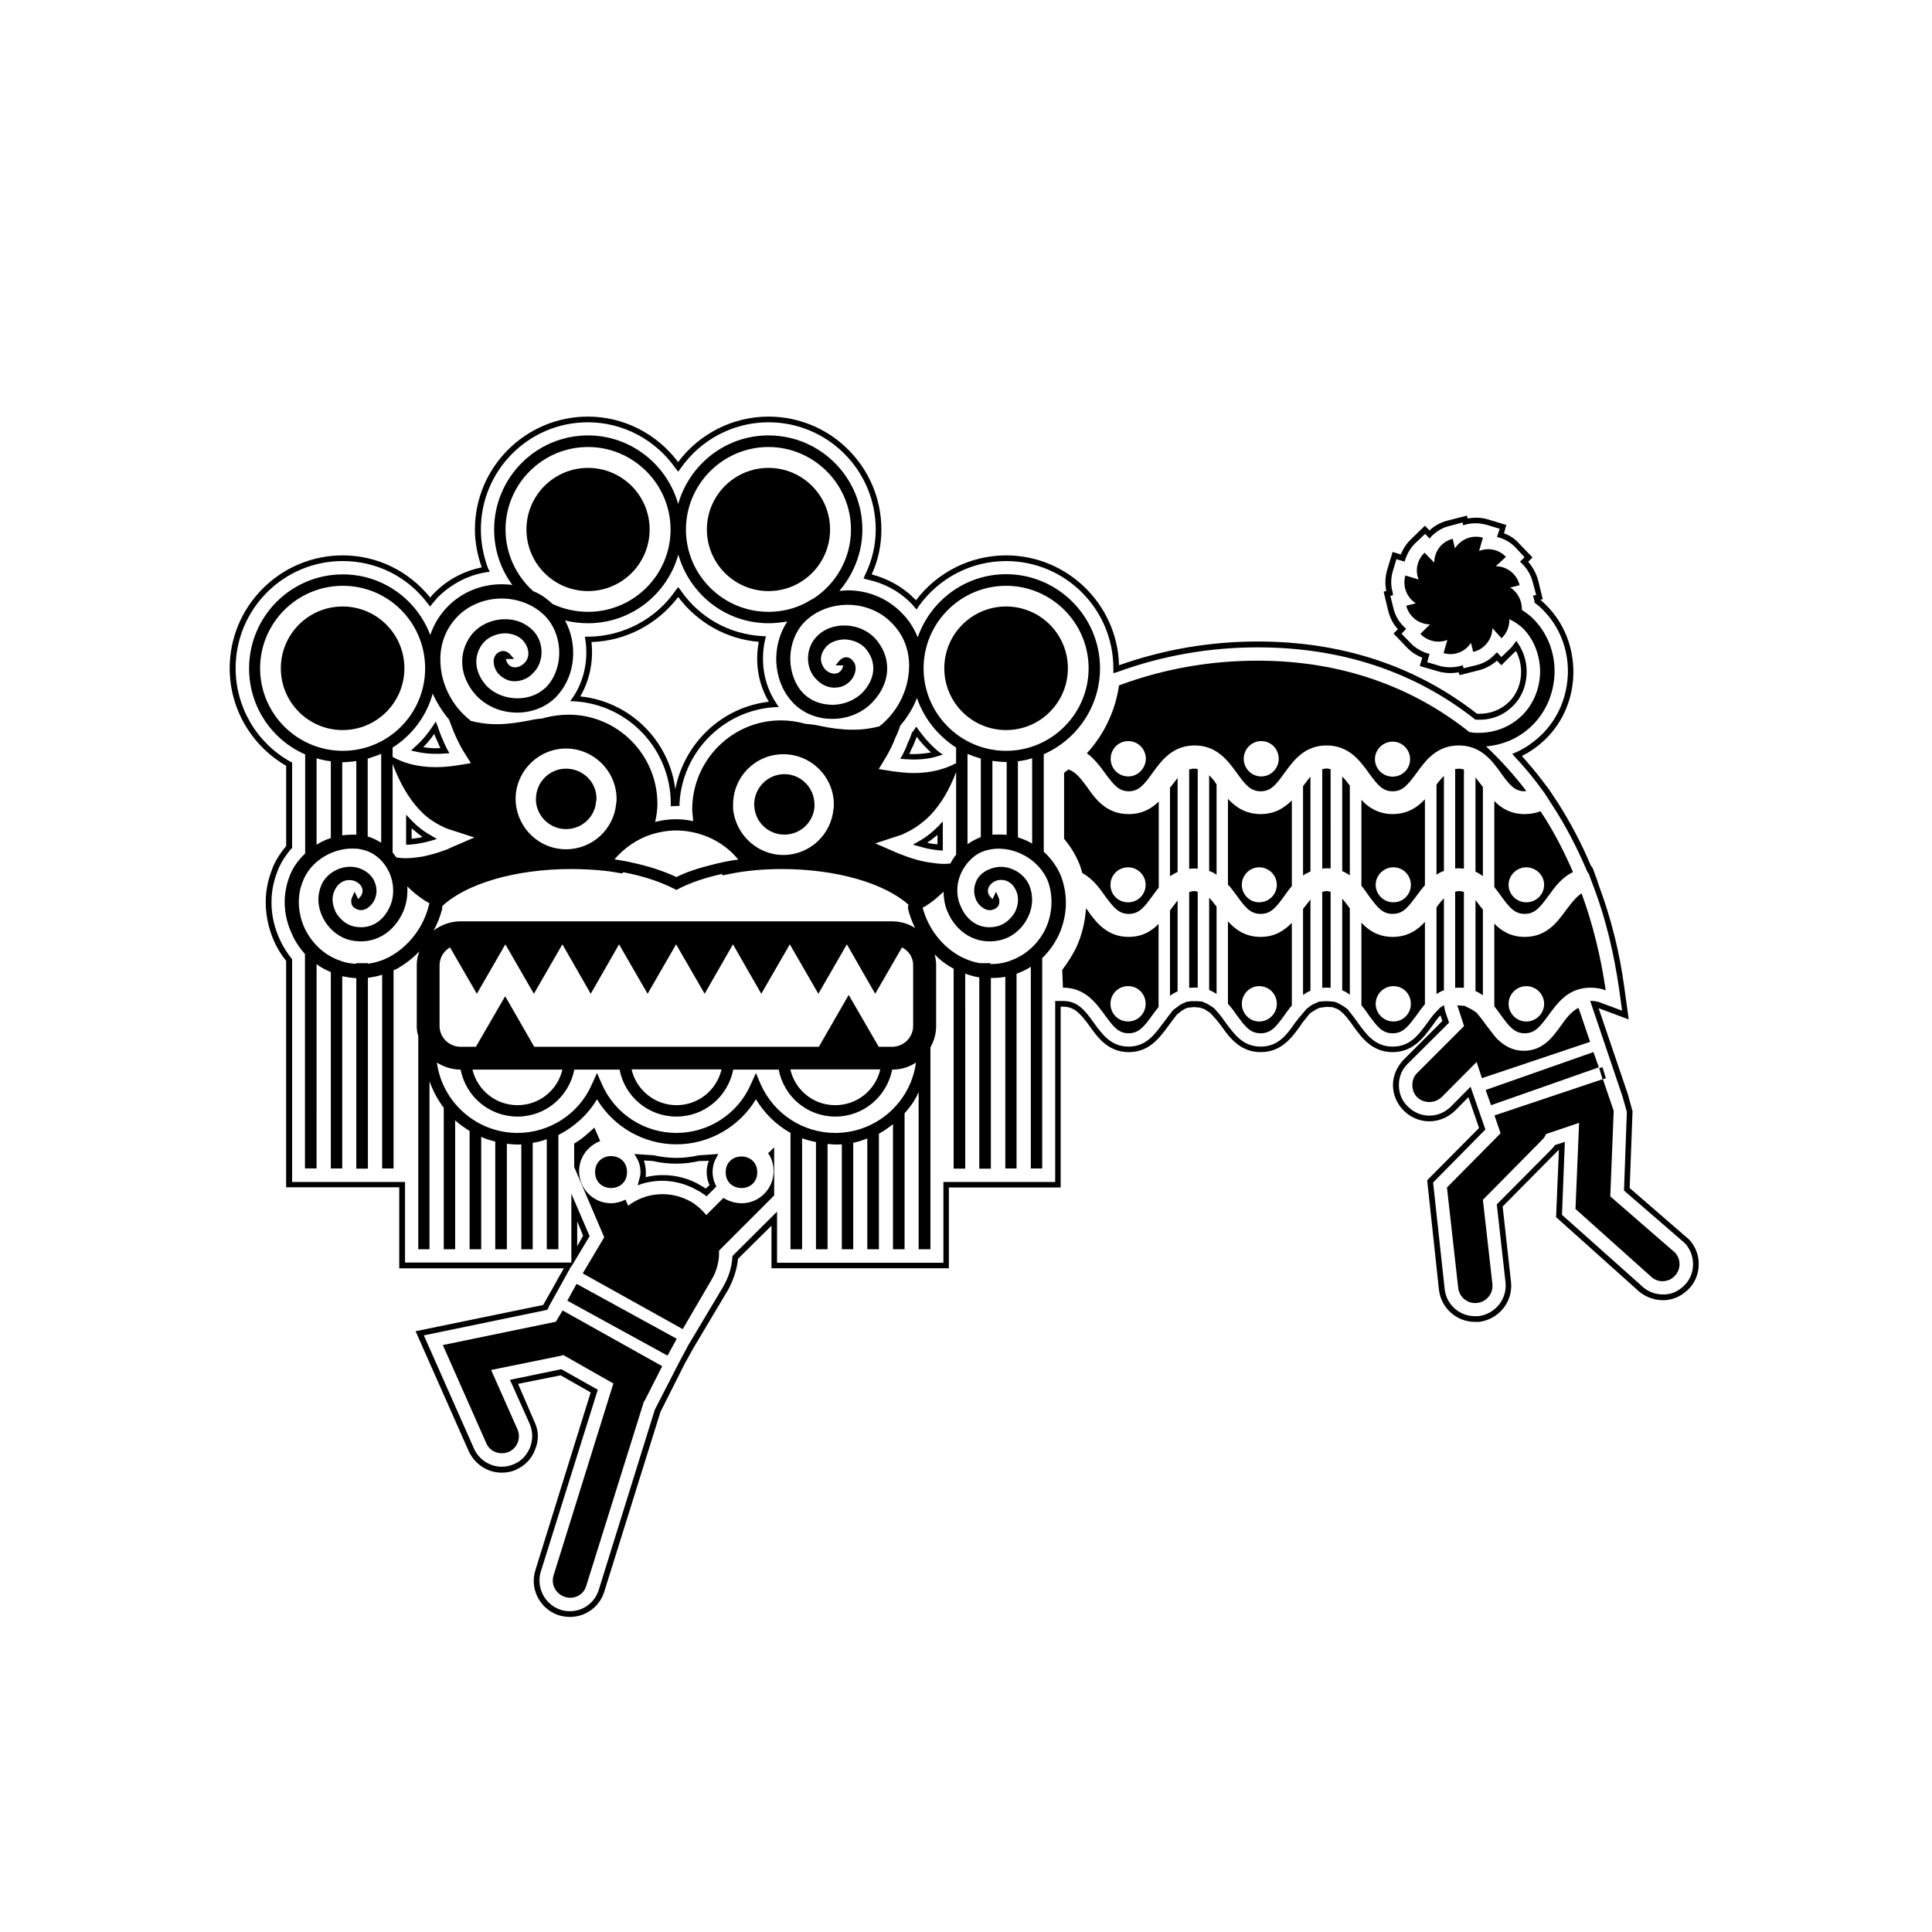 <?xml version="1.0" encoding="UTF-8"?>
<!-- Uploaded to: ICON Repo, www.svgrepo.com, Generator: ICON Repo Mixer Tools -->
<svg fill="#000000" width="800px" height="800px" version="1.1" viewBox="144 144 512 512" xmlns="http://www.w3.org/2000/svg">
 <g>
  <path d="m291.28 494.31c-0.152 0-0.301 0-0.402 0.051l-29.523 6.094 11.539 26.047c0.652 1.613 2.312 2.621 4.078 2.621 0.656 0 1.211-0.102 1.812-0.352 2.367-1.008 3.324-3.727 2.367-5.945l-7-15.77 18.539-3.777c0.152 0 0.402-0.152 0.555-0.203l13.301 7.559-15.82 50.781c-0.805 2.469 0.555 4.988 2.922 5.746 2.367 0.855 4.988-0.453 5.691-2.82l15.367-49.121 0.051 0.148 4.734-9.32-26.398-14.762z"/>
  <path d="m320.9 503.25-26.551-14.555 2.445-4.461 26.551 14.555z"/>
  <path d="m349.01 454.36c0 4.734-3.828 8.516-8.465 8.516-1.762 0-3.426-0.555-4.836-1.41l-4.535 4.535c-1.105-1.312-2.316-2.473-3.879-3.43-5.441-3.176-12.09-2.672-16.828 0.957l-0.703-1.609c-1.156 0.555-2.469 0.957-3.828 0.957-4.637 0-8.465-3.777-8.465-8.516 0-3.68 2.367-6.75 5.594-7.961l-1.562-3.574c-1.664 1.559-3.324 3.07-5.34 4.231v6.195l7.961 18.641-5.691 9.574 26.496 14.762 7.559-12.949c1.512-2.469 2.168-5.188 2.066-7.859l14.609-14.609v-12.746l-1.613 1.562c1.008 1.359 1.461 3.023 1.461 4.734z"/>
  <path d="m351.88 365.18c4.133 0 7.559-3.125 7.961-7.254v-0.707c0-4.434-3.578-8.062-7.961-8.062-4.434 0-8.012 3.629-8.012 8.062 0 0.203 0 0.453 0.051 0.707 0.355 4.133 3.832 7.254 7.961 7.254z"/>
  <path d="m294 347.7c-4.332 0-7.961 3.527-7.961 8.012v0.754c0.406 4.082 3.832 7.254 7.961 7.254 4.18 0 7.656-3.176 7.961-7.305 0.102-0.25 0.102-0.504 0.102-0.754 0.051-4.434-3.629-7.961-8.062-7.961z"/>
  <path d="m316.16 284.32c0 9.016-7.309 16.324-16.324 16.324s-16.32-7.309-16.32-16.324 7.305-16.324 16.32-16.324 16.324 7.309 16.324 16.324"/>
  <path d="m251.17 321.1c0 9.043-7.328 16.375-16.371 16.375s-16.375-7.332-16.375-16.375c0-9.043 7.332-16.375 16.375-16.375s16.371 7.332 16.371 16.375"/>
  <path d="m363.98 284.32c0 9.016-7.309 16.324-16.324 16.324s-16.324-7.309-16.324-16.324 7.309-16.324 16.324-16.324 16.324 7.309 16.324 16.324"/>
  <path d="m427 321.1c0 9.043-7.332 16.375-16.375 16.375-9.043 0-16.375-7.332-16.375-16.375 0-9.043 7.332-16.375 16.375-16.375 9.043 0 16.375 7.332 16.375 16.375"/>
  <path d="m425.29 376.47c-1.008-2.621-2.672-4.938-4.684-6.75v-25.844c8.715-3.828 14.914-12.594 14.914-22.773 0-13.754-11.234-24.938-24.887-24.938-10.883 0-20.051 7.055-23.426 16.727-1.008-2.519-2.469-4.734-4.383-6.602-3.684-3.727-8.723-5.844-14.164-5.844-0.805 0-1.512 0.102-2.215 0.152 3.727-4.383 6.094-10.078 6.094-16.273 0-13.754-11.133-24.938-24.887-24.938-11.438 0-20.957 7.758-23.93 18.188-2.922-10.43-12.547-18.188-23.883-18.188-13.754 0-24.887 11.184-24.887 24.938 0 5.492 1.762 10.531 4.836 14.711-0.906-0.152-1.914-0.203-2.82-0.203-5.441 0-10.43 2.066-14.156 5.742-2.219 2.219-3.832 4.84-4.789 7.711-3.527-9.371-12.543-16.07-23.176-16.07-13.703 0-24.836 11.133-24.836 24.938 0 10.176 6.098 18.941 14.863 22.773v26.25c-1.863 1.762-3.375 3.875-4.234 6.293-1.812 4.938-1.562 10.176 0.754 15.113 0.855 1.965 2.066 3.727 3.426 5.238v56.828h3.074l0.004-54.152c1.059 0.855 2.469 1.562 3.777 2.117v52.043h3.023v-50.938c1.258 0.25 2.519 0.453 3.727 0.504v50.48h3.074v-50.582c1.211-0.152 2.57-0.402 3.777-0.805v51.34h3.023v-52.5c0.254-0.148 0.555-0.301 0.855-0.402 2.219-1.258 4.184-2.769 5.996-4.633-0.453 1.156-0.703 2.367-0.703 3.625v16.121c0 0.957 0.102 1.812 0.402 2.672v56.527h2.973v-44.535c0.906 2.57 2.215 4.988 3.828 7.106l-0.051-0.004v37.434h3.023v-34.16c1.16 1.059 2.519 1.965 3.828 2.82v31.34h3.074v-29.777c1.16 0.555 2.469 0.906 3.727 1.258v28.52h3.074v-27.961c1.008 0.102 1.863 0.203 2.871 0.203 0.301 0 0.605 0 0.957-0.051v27.809h3.023v-28.215c1.258-0.152 2.519-0.504 3.727-0.957l0.004 29.172h3.074l-0.004-30.277c4.133-2.117 7.762-5.293 10.23-9.473 4.434 7.356 12.395 11.941 21.059 11.941 8.664 0 16.676-4.637 21.059-11.941 2.266 3.727 5.391 6.801 9.168 8.918v30.832h3.074v-29.422c1.109 0.453 2.418 0.754 3.676 1.008v28.414h3.074v-27.91c0.707 0.051 1.359 0.152 2.066 0.152 0.605 0 1.059 0 1.715-0.051v27.809h3.023l-0.004-28.215c1.258-0.25 2.519-0.656 3.727-1.16l0.004 29.375h3.074v-30.633c1.359-0.707 2.57-1.613 3.727-2.519v33.152h3.074v-36.023c1.512-1.715 2.871-3.578 3.727-5.644v41.668h3.125v-53.504c0.957-1.715 1.512-3.629 1.512-5.644v-16.121c0-1.059-0.152-1.914-0.402-2.871 1.461 1.512 3.125 2.769 5.039 3.777v53h3.074l-0.004-51.688c1.16 0.453 2.469 0.805 3.727 1.008v50.684h3.074v-50.535c1.258 0 2.469-0.051 3.828-0.301v50.785h2.973v-51.641h0.102c1.258-0.453 2.519-1.059 3.68-1.812v53.453h3.023v-55.773c1.863-1.762 3.324-3.879 4.484-6.297 2.164-4.938 2.367-10.18 0.602-15.117zm-7.758-8.914c-1.211-0.707-2.418-1.211-3.777-1.664v-20.152c1.309-0.152 2.566-0.402 3.777-0.805zm-40.254 59.902c-1.309 5.441-6.098 9.422-11.941 9.422s-10.629-4.031-11.891-9.473h23.832zm3.121-6.047h-3.527l-7.957-13.754-7.91 13.754h-75.422l-7.707-13.402-7.758 13.402h-4.031c-3.074 0-5.594-2.469-5.594-5.492v-16.121c0-2.016 1.109-3.777 2.769-4.734l7.106 12.293 7.559-13.098 7.559 13.098 7.559-13.098 7.508 13.098 7.508-13.098 7.559 13.098 7.559-13.098 7.559 13.098 7.508-13.098 7.508 13.098 7.559-13.098 7.559 13.098 7.559-13.098 7.508 13.098 7.106-12.293c1.793 0.906 2.953 2.668 2.953 4.684v16.121c0 3.074-2.519 5.543-5.594 5.543zm-45.191 6.047c-1.309 5.441-6.144 9.422-11.938 9.422-5.742 0-10.629-4.031-11.891-9.473h23.828zm-42.168 0c-1.258 5.441-6.094 9.422-11.891 9.422-5.793 0-10.629-3.981-11.938-9.422zm87.359-39.297h-114.36c-2.672 0-5.141 0.957-7.106 2.418 1.008-1.863 1.762-3.777 2.266-5.793v-0.656c6.148-5.793 19.047-9.824 34.113-9.824 3.074 0 5.996 0.152 8.816 0.453 1.613 0.152 3.125 0.453 4.684 0.707 0.152-0.051 0.254-0.152 0.402-0.305 5.09 0.957 9.574 2.418 13.352 4.332l0.707 0.355 0.652-0.355c3.223-1.664 7.106-2.922 11.336-3.879 0.102 0.152 0.203 0.203 0.305 0.355 2.164-0.457 4.434-0.91 6.75-1.16 2.871-0.352 5.894-0.504 8.867-0.504 14.66 0 27.305 3.828 33.605 9.473-0.152 0.301-0.203 0.703-0.152 1.008 0.402 1.812 1.109 3.523 1.863 5.137-1.711-1.109-3.828-1.762-6.098-1.762zm-145.55-42.172c1.211 0 2.418-0.152 3.578-0.301v19.496c-1.211 0-2.469 0-3.727 0.203l-0.004-19.398h0.152zm6.648-0.957c1.211-0.402 2.316-0.754 3.527-1.258v23.527c-1.109-0.605-2.168-1.207-3.375-1.562-0.102 0-0.152 0-0.203-0.051v-20.656zm17.18-17.23c1.059 2.418 2.57 4.785 4.332 6.902 0.402 1.059 0.805 2.168 1.258 3.273 0.805 1.914 1.613 3.527 2.469 4.988l2.066 3.273-3.727 0.609c-1.965 0.301-3.828 0.453-5.594 0.453-4.988 0-8.664-1.16-11.438-2.719l0.004-2.473c5.137-3.223 9.016-8.363 10.629-14.309zm-9.621 43.43c-0.305-0.453-0.707-0.906-1.008-1.309v-23.477c1.863 4.988 4.231 9.07 7.106 12.141 0.551 0.504 1.055 1.109 1.66 1.613 1.613 1.359 3.375 2.367 5.137 3.172 0.504 0.152 0.809 0.352 1.262 0.453l6.5 2.117-6.301 2.719c-0.301 0.152-0.652 0.305-0.957 0.453l-0.453 0.152c-2.113 0.805-4.18 1.359-6.144 1.766-1.766 0.25-3.074 0.402-4.434 0.402-0.809 0-1.562-0.102-2.367-0.203zm74.211-7.152c1.762 0 3.477 0.25 5.141 0.656 4.434 1.109 8.363 3.527 11.234 7.055-2.422 0.297-4.688 0.801-6.856 1.355-3.477 0.855-6.801 1.914-9.52 3.277-3.375-1.562-7.156-2.824-11.336-3.731-1.664-0.402-3.324-0.703-5.09-0.957 2.621-3.074 5.996-5.34 9.723-6.598 2.168-0.656 4.434-1.059 6.703-1.059zm15.012-6.852c0-7.406 5.945-13.352 13.301-13.352s13.402 5.945 13.402 13.352c0 0.402 0 0.805-0.102 1.16-0.605 6.797-6.297 12.188-13.301 12.188-6.902 0-12.594-5.391-13.301-12.141v-1.207zm-30.984-0.305c-0.605 6.801-6.297 12.145-13.301 12.145-6.902 0-12.594-5.289-13.301-12.141 0-0.402-0.051-0.805-0.051-1.211 0-7.305 6.047-13.352 13.352-13.352 7.356 0 13.402 6.047 13.402 13.352 0 0.402 0 0.805-0.102 1.207zm76.379 13.855-0.453-0.203c-0.355-0.098-0.656-0.25-1.008-0.352l-6.246-2.719 6.449-2.117c0.402-0.102 0.805-0.25 1.211-0.504 1.863-0.805 3.527-1.863 5.141-3.223 0.605-0.453 1.16-1.008 1.715-1.562 2.82-2.922 5.09-6.75 6.902-11.488v21.867c-0.555 0.707-1.109 1.512-1.512 2.367-0.605 0-1.059 0.102-1.613 0.102-1.309 0-2.719-0.203-4.383-0.453-1.973-0.305-4.039-0.91-6.203-1.715zm13.703-28.668v4.133c-2.723 1.461-6.449 2.621-11.133 2.621-1.812 0-3.629-0.203-5.594-0.453l-3.777-0.605 2.016-3.324c0.855-1.512 1.715-3.125 2.418-5.039 0.504-1.008 0.957-2.117 1.258-3.125 1.863-2.168 3.426-4.684 4.434-7.356 1.863 5.492 5.644 10.078 10.379 13.148zm3.023 25.594v-23.93c1.16 0.504 2.367 0.906 3.527 1.258v20.809c-1.16 0.453-2.371 1.059-3.527 1.863zm6.598-22.066c1.16 0.152 2.418 0.301 3.629 0.301h0.152v19.297c-1.262-0.098-2.57-0.098-3.781-0.051zm3.629-46.398c11.992 0 21.867 9.773 21.867 21.867 0 12.043-9.824 21.867-21.867 21.867-12.043 0-21.867-9.824-21.867-21.867s9.824-21.867 21.867-21.867zm-62.977-36.781c11.992 0 21.867 9.824 21.867 21.867 0 7.656-3.981 14.41-9.926 18.289-0.707 0.402-1.41 0.703-1.965 1.105-2.973 1.562-6.348 2.422-9.977 2.422-12.043 0-21.867-9.773-21.867-21.816 0.004-12.043 9.828-21.867 21.867-21.867zm-69.676 21.867c0-12.043 9.773-21.867 21.867-21.867 11.992 0 21.867 9.824 21.867 21.867s-9.824 21.816-21.867 21.816c-3.324 0-6.602-0.754-9.473-2.117-1.461-1.41-3.176-2.621-5.09-3.375-4.434-4.031-7.305-9.824-7.305-16.324zm-12.598 22.922c2.973-2.973 7.207-4.633 11.59-4.633 4.332 0 8.516 1.664 11.387 4.535 4.785 4.836 5.188 13.402 0.805 18.488-1.914 2.164-4.785 3.426-8.012 3.426-3.223 0-6.297-1.262-8.262-3.375-3.125-3.477-3.527-7.758-1.008-11.082 1.262-1.613 3.324-2.621 5.695-2.773h0.301c0.707 0 3.375 0.152 4.988 2.215 1.16 1.512 1.512 3.223 0.805 4.734-0.652 1.211-1.965 2.07-3.172 2.07-1.059 0-1.914-0.605-2.316-1.762l-0.102-0.457h2.168l-1.062-1.258c-0.402-0.406-1.105-0.859-1.863-0.859-0.453 0-1.109 0.152-1.812 0.855-1.16 1.359-0.707 3.527 0.402 4.988 1.109 1.262 2.621 2.117 4.184 2.168h0.352c1.664 0 3.527-0.707 4.785-2.117 3.023-2.871 3.023-8.113 0.152-11.184-2.066-2.164-4.836-3.273-8.062-3.121-3.375 0.152-6.551 1.762-8.465 4.231-3.574 4.836-3.07 11.031 1.262 15.871 2.769 2.973 6.699 4.637 10.934 4.637h0.203c4.231-0.051 8.16-1.812 10.68-4.785 4.684-5.391 5.141-13.453 1.812-19.648 1.965 0.5 3.93 0.75 6.094 0.75 11.387 0 20.957-7.656 23.93-18.188 2.973 10.48 12.496 18.188 23.93 18.188 1.715 0 3.324-0.203 4.938-0.453-4.18 6.297-3.926 15.316 1.062 21.012 2.57 3.019 6.449 4.734 10.629 4.785h0.25c4.231 0 8.211-1.715 10.832-4.637 4.488-4.836 4.891-10.98 1.262-15.77-1.863-2.566-4.988-4.18-8.414-4.332-3.172-0.152-6.047 0.957-8.012 3.125-2.871 3.121-2.82 8.363 0.152 11.184 1.312 1.41 3.074 2.168 4.785 2.168l0.301-0.051c1.664 0 3.125-0.805 4.231-2.168 1.062-1.41 1.566-3.625 0.258-4.938-0.555-0.754-1.262-0.906-1.664-0.906-0.855 0-1.461 0.453-1.863 0.906l-1.008 1.211 2.066 0.051-0.152 0.402c-0.301 1.156-1.211 1.762-2.215 1.762-1.211 0-2.519-0.805-3.125-2.117-0.805-1.508-0.504-3.223 0.703-4.734 1.562-2.016 4.332-2.215 5.141-2.215h0.203c2.266 0.152 4.535 1.16 5.691 2.871 2.57 3.375 2.168 7.559-1.008 11.035-1.965 2.117-5.039 3.426-8.211 3.426-3.324-0.051-6.148-1.312-8.012-3.43-4.383-5.137-4.031-13.703 0.707-18.539 2.922-2.922 7.051-4.535 11.434-4.535 4.383 0 8.613 1.715 11.488 4.637 3.426 3.324 5.09 7.809 4.734 12.746-0.352 5.691-3.223 11.184-7.809 14.812-2.066 0.555-4.332 0.906-7.102 0.906-2.672 0-5.644-0.352-8.664-1.008-1.062-0.25-2.117-0.402-3.43-0.504l-0.453-0.051c-2.113-0.605-4.281-0.906-6.5-0.906-12.848 0-23.375 10.48-23.477 23.426 0 1.109 0.203 2.168 0.25 3.273-1.41-0.301-2.922-0.504-4.484-0.504-1.965 0-3.777 0.25-5.594 0.707 0.402-1.664 0.605-3.273 0.605-4.938-0.098-12.996-10.625-23.477-23.523-23.477-2.168 0-4.332 0.301-6.5 0.855l-0.402 0.152c-1.41 0.102-2.418 0.254-3.426 0.504-3.125 0.605-5.996 1.008-8.664 1.008-2.719 0-4.938-0.352-7.055-0.906v-0.102c-4.637-3.578-7.609-9.219-7.91-14.914-0.352-4.938 1.309-9.418 4.633-12.746zm-52.445 13.855c0-12.039 9.824-21.863 21.918-21.863 12.09 0 21.816 9.773 21.816 21.867 0 12.043-9.723 21.867-21.816 21.867-12.094-0.004-21.918-9.828-21.918-21.871zm14.965 23.832c1.156 0.402 2.469 0.652 3.777 0.805v20.355c-1.309 0.402-2.621 1.008-3.777 1.762zm19.496 52.547c-1.863 1.008-3.879 1.664-5.894 1.914v-0.152h-3.074v0.152c-1.562 0-3.07-0.305-4.535-0.906-3.977-1.41-7.254-4.535-9.168-8.516-1.762-3.93-2.066-8.312-0.555-12.191 2.016-5.691 8.363-9.371 14.258-8.867h0.355c0.656 0.152 1.211 0.203 1.812 0.402 2.769 0.754 5.141 2.871 6.5 5.742s1.461 6.246 0.352 8.918c-1.812 4.332-5.492 6.449-9.625 5.543-1.965-0.402-3.828-1.914-4.988-4.031l0.004-0.152c-0.355-0.703-1.312-3.172-0.102-5.488 0.805-1.715 2.266-2.672 3.93-2.621 1.359 0 2.719 0.805 3.223 1.914 0.402 0.906 0.203 1.965-0.652 2.769l-0.305 0.355-0.957-1.965-0.703 1.562c-0.203 0.453-0.301 1.211 0 1.965 0.148 0.402 0.652 0.906 1.512 1.207 1.762 0.656 3.527-0.805 4.383-2.367 0.754-1.512 0.805-3.223 0.203-4.734l-0.105-0.305c-0.703-1.613-2.113-2.82-3.879-3.477-3.879-1.461-8.715 0.707-10.277 4.535-1.109 2.769-0.957 5.793 0.555 8.664 1.562 3.023 4.332 5.188 7.356 5.844 5.945 1.262 11.336-1.812 13.906-7.758 0.855-2.117 1.16-4.281 1.008-6.551 1.359 1.41 2.973 2.672 4.434 3.629 0.504 0.352 1.008 0.605 1.461 0.855-0.102 0.203-0.152 0.406-0.203 0.656-1.41 5.695-5.238 10.68-10.227 13.453zm117.94 46.754c-8.465 0-16.172-4.988-19.699-12.797l-1.309-3.074-1.41 3.125c-3.426 7.758-11.188 12.746-19.648 12.746-8.516 0-16.223-4.988-19.699-12.797l-1.359-3.074-1.414 3.125c-3.426 7.758-11.184 12.746-19.648 12.746-10.883 0-19.949-8.16-21.363-18.641 1.812 1.109 3.93 1.863 6.297 1.863 1.359 7.106 7.559 12.445 15.062 12.445 7.508 0 13.652-5.34 15.062-12.445h11.992c1.359 7.106 7.559 12.445 15.062 12.445 7.508 0 13.652-5.34 15.062-12.445h12.043c1.359 7.106 7.508 12.445 15.012 12.445 7.508 0 13.652-5.34 15.062-12.445 2.367 0 4.434-0.656 6.297-1.863-1.402 10.527-10.469 18.641-21.402 18.641zm55.824-54.262c-1.867 3.981-5.242 7.106-9.172 8.516-1.66 0.703-3.574 1.008-5.492 1.008v-0.254h-2.871c-1.762-0.301-3.426-0.906-5.086-1.762-4.938-2.672-8.566-7.457-10.027-12.949 0.301-0.203 0.605-0.25 0.855-0.453 1.613-1.008 3.176-2.316 4.684-3.777 0.051 1.762 0.301 3.527 1.008 5.188 2.473 5.894 7.914 8.969 13.809 7.707 3.125-0.656 5.844-2.82 7.406-5.844 1.512-2.871 1.613-5.894 0.555-8.613-1.562-3.879-6.398-6.047-10.227-4.535-1.766 0.605-3.277 1.812-3.934 3.426l-0.102 0.305c-0.605 1.512-0.504 3.223 0.203 4.734 0.805 1.562 2.672 3.023 4.434 2.367 0.855-0.25 1.258-0.805 1.461-1.16 0.301-0.754 0.203-1.512 0-1.965l-0.707-1.609-0.906 1.965-0.352-0.355c-0.906-0.805-1.109-1.863-0.656-2.82 0.555-1.109 1.812-1.914 3.176-1.914 1.711-0.051 3.172 0.957 3.981 2.672 1.16 2.316 0.301 4.785-0.051 5.492l-0.051 0.148c-1.109 2.117-3.074 3.629-5.039 4.031-4.129 0.906-7.758-1.211-9.52-5.492-1.211-2.719-1.109-6.047 0.301-8.918s3.727-4.988 6.5-5.742c6.449-1.863 14.105 2.066 16.473 8.414 1.312 3.879 1.109 8.262-0.652 12.191z"/>
  <path d="m310.17 454.61c0 5.641-8.461 5.641-8.461 0 0-5.644 8.461-5.644 8.461 0"/>
  <path d="m344.68 454.66c0 5.578-8.363 5.578-8.363 0 0-5.574 8.363-5.574 8.363 0"/>
  <path d="m459.14 347.91v26.348c0.453-0.051 0.906-0.102 1.461-0.102 0.301 0 0.504 0.051 0.805 0.051l0.004-26.398c-0.301-0.102-0.504-0.102-0.805-0.102-0.605-0.051-1.012 0.102-1.465 0.203z"/>
  <path d="m529.63 380.3v25.492c0.352-0.051 0.656-0.051 0.957-0.051 0.504 0 0.906 0 1.359 0.051v-25.441c-0.504-0.102-0.906-0.203-1.359-0.203-0.301 0-0.605 0.102-0.957 0.152z"/>
  <path d="m524.69 407.45c0.605-0.402 1.16-0.754 1.965-1.008v-24.383c-0.605 0.605-1.309 1.461-1.965 2.418z"/>
  <path d="m431.99 352.44c-1.766-2.418-3.074-3.93-4.84-4.531-0.402 0.301-0.805 0.602-1.156 0.906v17.48c1.863 2.219 3.223 4.535 4.231 7.106 0.203 0.656 0.402 1.309 0.605 1.965 2.672 1.461 4.535 3.93 5.996 6.047 2.266 3.074 3.629 4.785 6.297 4.785 2.719 0 4.082-1.715 6.297-4.785 0.504-0.707 1.059-1.41 1.664-2.215v-22.777c-1.965 1.863-4.332 3.324-8.012 3.324-5.894 0-8.816-4.027-11.082-7.305zm15.617 26.047c0 2.57-2.066 4.637-4.637 4.637-2.672 0-4.684-2.066-4.684-4.637 0-2.519 2.016-4.637 4.684-4.637 2.57 0.004 4.637 2.121 4.637 4.637z"/>
  <path d="m454.06 352.74v23.477c0.652-0.453 1.359-0.805 2.016-1.16v-24.887c-0.504 0.605-1.059 1.41-1.762 2.266-0.055 0.152-0.203 0.203-0.254 0.305z"/>
  <path d="m535.02 406.65c0.707 0.25 1.309 0.707 1.965 1.109v-22.672c-0.051-0.051-0.051-0.102-0.102-0.152-0.703-0.906-1.359-1.711-1.863-2.418z"/>
  <path d="m504.79 388.51v21.867c0.707 0.855 1.359 1.762 1.965 2.672 2.269 3.07 3.578 4.781 6.301 4.781 2.769 0 4.031-1.715 6.348-4.785 0.652-0.957 1.41-1.965 2.215-2.922v-21.816c-1.965 2.168-4.586 3.981-8.566 3.981-3.727 0-6.394-1.711-8.262-3.777zm13.102 21.512c0 2.57-2.016 4.684-4.637 4.684-2.57 0-4.684-2.117-4.684-4.684 0-2.57 2.117-4.684 4.684-4.684 2.621 0 4.637 2.066 4.637 4.684z"/>
  <path d="m469.42 388.16v21.867c0.957 1.008 1.613 2.016 2.367 3.023 2.219 3.07 3.578 4.781 6.301 4.781 2.719 0 4.078-1.711 6.297-4.785 0.605-0.855 1.211-1.715 1.965-2.57v-21.914c-1.965 2.016-4.484 3.727-8.262 3.727-3.981 0-6.652-1.863-8.668-4.129zm12.949 21.863c0 2.57-2.066 4.684-4.684 4.684-2.519 0-4.586-2.117-4.586-4.684 0-2.57 2.066-4.684 4.586-4.684 2.617 0 4.684 2.066 4.684 4.684z"/>
  <path d="m489.32 407.66c0.605-0.402 1.258-0.805 1.965-1.109v-24.184c-0.555 0.707-1.16 1.465-1.965 2.519z"/>
  <path d="m499.7 406.45c0.805 0.25 1.359 0.707 2.016 1.16v-22.875c-0.754-1.008-1.359-1.863-2.016-2.57z"/>
  <path d="m494.41 380.35v25.441c0.352-0.051 0.754-0.051 1.16-0.051 0.352 0 0.754 0 1.059 0.051l-0.004-25.492c-0.301 0-0.605-0.152-1.059-0.152-0.453 0-0.805 0.102-1.156 0.203z"/>
  <path d="m524.69 375.82c0.555-0.402 1.16-0.758 1.965-1.008v-25.191c-0.605 0.605-1.309 1.359-1.965 2.316z"/>
  <path d="m531.95 347.91c-0.504-0.102-0.906-0.203-1.359-0.203-0.301 0-0.605 0.102-0.957 0.102v26.348c0.352 0 0.656-0.051 0.957-0.051 0.504 0 0.906 0.051 1.359 0.102z"/>
  <path d="m499.7 374.86c0.805 0.301 1.359 0.707 2.016 1.109v-23.781c-0.754-1.008-1.359-1.762-2.016-2.418z"/>
  <path d="m504.79 355.96v22.773c0.707 0.855 1.359 1.812 1.965 2.672 2.269 3.07 3.578 4.785 6.301 4.785 2.769 0 4.031-1.715 6.348-4.785 0.656-0.906 1.41-1.914 2.215-2.82v-22.777c-1.965 2.117-4.586 3.93-8.566 3.93-3.727 0-6.394-1.711-8.262-3.777zm13.102 22.52c0 2.57-2.016 4.637-4.637 4.637-2.57 0-4.684-2.066-4.684-4.637 0-2.519 2.117-4.637 4.684-4.637 2.621 0.004 4.637 2.121 4.637 4.637z"/>
  <path d="m536.98 352.59c-0.051 0-0.051-0.051-0.102-0.152-0.703-0.957-1.359-1.711-1.863-2.418v24.988c0.707 0.301 1.309 0.707 1.965 1.16z"/>
  <path d="m541.77 348.86c2.215 3.074 3.578 4.836 6.297 4.836 0.102 0 0.203-0.102 0.402-0.102-3.223-4.231-6.801-8.16-10.629-11.789 4.637-0.402 8.867-2.266 12.242-5.594 3.727-3.68 5.793-8.664 5.894-14.105 0.051-5.391-1.965-10.379-5.594-14.055-0.902-0.957-2.012-1.715-3.07-2.418 0.102-2.371-1.109-4.688-3.074-5.945l2.469-0.605c-0.703-2.973-3.324-4.988-6.297-5.039l2.672-2.469c-1.863-2.016-4.734-2.519-7.106-1.562l1.008-3.527c-2.871-0.805-5.793 0.355-7.406 2.824l-0.605-2.519c-2.922 0.703-4.887 3.375-4.887 6.297l-2.57-2.621c-1.965 1.918-2.566 4.738-1.559 7.106l-3.527-1.059c-0.809 2.922 0.402 5.844 2.769 7.356l-2.519 0.656c0.754 2.973 3.426 4.938 6.297 4.938l-2.566 2.519c1.914 1.965 4.734 2.57 7.152 1.613l-1.008 3.477c2.82 0.855 5.793-0.355 7.254-2.723l0.605 2.418c2.973-0.707 5.039-3.324 5.09-6.297l2.418 2.672c1.461-1.359 2.117-3.223 2.066-5.039 1.359 0.605 2.672 1.512 3.727 2.519 2.82 2.918 4.434 7.102 4.434 11.434-0.051 4.383-1.812 8.617-4.734 11.488-3.375 3.324-7.859 4.938-12.797 4.633-0.402 0-0.906-0.152-1.258-0.203-14.863-11.836-33.656-18.891-56.078-18.891-12.645 0-24.938 2.168-36.727 6.551-1.008 6.852-3.981 13.047-8.516 17.984 1.965 1.461 3.527 3.477 4.785 5.238 2.266 3.074 3.629 4.836 6.297 4.836 2.719 0 4.082-1.762 6.297-4.836 2.32-3.223 5.293-7.305 11.188-7.305s8.816 4.082 11.184 7.305c2.219 3.074 3.578 4.84 6.301 4.84 2.719 0 4.082-1.762 6.297-4.836 2.367-3.227 5.238-7.309 11.184-7.309 5.894 0 8.867 4.082 11.184 7.305 2.269 3.074 3.578 4.84 6.301 4.84 2.769 0 4.031-1.762 6.348-4.836 2.316-3.227 5.289-7.309 11.184-7.309 5.894 0 8.867 4.082 11.184 7.309zm-98.746 0.906c-2.672 0-4.684-2.117-4.684-4.684 0-2.57 2.016-4.684 4.684-4.684 2.57 0 4.637 2.117 4.637 4.684-0.051 2.566-2.117 4.684-4.637 4.684zm35.215 0c-2.57 0-4.637-2.117-4.637-4.684 0-2.57 2.066-4.684 4.637-4.684 2.621 0 4.637 2.117 4.637 4.684 0 2.566-2.066 4.684-4.637 4.684zm34.816 0.051c-2.57 0-4.684-2.066-4.684-4.637 0-2.519 2.117-4.637 4.684-4.637 2.57 0 4.637 2.117 4.637 4.637-0.004 2.621-2.07 4.637-4.637 4.637z"/>
  <path d="m464.44 374.81c0.707 0.25 1.359 0.555 1.965 1.008v-23.934c-0.656-1.055-1.312-1.812-1.965-2.418z"/>
  <path d="m494.41 347.86v26.348c0.352-0.051 0.754-0.102 1.16-0.102 0.352 0 0.754 0.051 1.059 0.051l-0.004-26.297c-0.301-0.051-0.605-0.203-1.059-0.203-0.453 0-0.805 0.152-1.156 0.203z"/>
  <path d="m464.44 406.35c0.707 0.301 1.359 0.656 1.965 1.059v-23.125c-0.656-0.91-1.312-1.715-1.965-2.371z"/>
  <path d="m469.42 355.71v22.723c0.91 0.906 1.613 2.012 2.371 2.969 2.215 3.074 3.574 4.789 6.297 4.789 2.719 0 4.082-1.715 6.297-4.785 0.605-0.859 1.211-1.715 1.965-2.57v-22.723c-1.965 1.965-4.484 3.625-8.262 3.625-3.981 0-6.652-1.863-8.668-4.027zm12.949 22.77c0 2.57-2.066 4.637-4.684 4.637-2.519 0-4.586-2.066-4.586-4.637 0-2.519 2.066-4.637 4.586-4.637 2.617 0.004 4.684 2.121 4.684 4.637z"/>
  <path d="m489.32 376.02c0.605-0.453 1.258-0.754 1.965-1.059v-25.137c-0.605 0.656-1.16 1.512-1.965 2.519z"/>
  <path d="m459.14 380.45v25.34c0.453-0.051 0.906-0.051 1.461-0.051h0.805l0.004-25.438c-0.301 0-0.504-0.152-0.805-0.152-0.605 0-1.012 0.102-1.465 0.301z"/>
  <path d="m431.99 384.93c-0.102-0.051-0.152-0.051-0.203-0.199-0.203 3.527-1.059 7.055-2.57 10.379-1.059 2.113-2.316 4.078-3.727 5.941l0.199 4.688c5.894 0 8.766 4.082 11.133 7.305 2.219 3.074 3.629 4.785 6.25 4.785 2.719 0 4.082-1.715 6.297-4.785 0.504-0.707 1.059-1.461 1.664-2.168v-22.016c-1.914 1.914-4.281 3.426-7.961 3.426-5.894 0-8.816-4.129-11.082-7.356zm15.617 25.09c0 2.57-2.066 4.684-4.637 4.684-2.672 0-4.684-2.117-4.684-4.684 0-2.57 2.016-4.684 4.684-4.684 2.57 0 4.637 2.066 4.637 4.684z"/>
  <path d="m454.06 385.24v22.621c0.652-0.453 1.359-0.859 2.016-1.16v-24.082c-0.504 0.656-1.059 1.41-1.762 2.316-0.055 0.102-0.203 0.254-0.254 0.305z"/>
  <path d="m540.01 356.27v22.824c0.656 0.754 1.207 1.609 1.762 2.312 2.215 3.074 3.578 4.785 6.297 4.785 2.672 0 4.031-1.715 6.297-4.785 1.613-2.266 3.527-4.887 6.5-6.297-2.469-5.691-5.289-11.133-8.613-16.121-1.211 0.453-2.57 0.754-4.184 0.754-3.625 0-6.195-1.508-8.059-3.473zm13.199 22.215c0 2.57-2.117 4.637-4.734 4.637-2.57 0-4.684-2.066-4.684-4.637 0-2.519 2.117-4.637 4.684-4.637 2.617 0.004 4.734 2.121 4.734 4.637z"/>
  <path d="m334.35 449.82-5.238 0.355c-3.981 0.906-7.609 0.906-11.84 0l-5.141-0.355 0.656 1.16c0.656 1.109 0.957 2.367 0.957 3.68 0 0.656-0.152 1.258-0.402 2.117l-0.352 1.355 1.258-0.453c5.141-1.512 10.379-0.703 14.812 1.914 0.605 0.25 1.059 0.707 1.664 1.008l0.504 0.453 2.617-2.617-0.25-0.504c-0.504-1.109-0.754-2.168-0.754-3.273 0-1.309 0.25-2.469 0.855-3.578zm-3.324 9.172c-0.402-0.305-0.758-0.504-1.211-0.758-3.07-1.914-6.598-2.82-10.227-2.82-1.562 0-3.074 0.203-4.484 0.555 0.051-0.453 0.051-0.855 0.051-1.258 0-1.16-0.203-2.168-0.504-3.176l2.367 0.152c4.231 0.957 8.262 0.906 12.242 0l2.621-0.051c-0.402 0.855-0.605 1.863-0.605 3.019 0 1.109 0.25 2.316 0.754 3.426z"/>
  <path d="m591.7 472.55-15.82-13.703 0.754-20.254v-0.102l-1.207-4.434-7.809-22.973 0.051 0.102 7.961 2.973-1.16-8.414c-1.262-9.422-3.527-18.34-6.602-26.652l-0.504-1.41h0.051l-1.207-3.324-0.406-0.758h-0.098l-0.203-0.402c-2.418-5.742-5.289-11.133-8.566-16.324l-2.469-3.727-1.965-2.57c-1.559-2.066-3.324-4.129-5.188-6.246 2.367-1.16 4.434-2.672 6.297-4.484 4.734-4.637 7.305-10.934 7.356-17.684 0-6.75-2.469-13-7.106-17.684-0.453-0.504-1.059-1.008-1.664-1.562l0.656-0.102-1.207-4.938c-0.504-1.863-1.41-3.574-2.668-4.988l1.156-1.156-3.527-3.68c-1.055-1.207-2.469-2.164-4.027-2.719l0.605-2.215-4.84-1.465c-1.762-0.555-3.625-0.555-5.391-0.25l-0.199-0.758-4.938 1.262c-1.867 0.453-3.629 1.359-4.988 2.668l-1.211-1.258-3.574 3.477c-1.262 1.16-2.168 2.57-2.824 4.129l-2.164-0.652-1.461 4.836c-0.504 1.812-0.605 3.68-0.203 5.492l-0.707 0.199 1.16 4.887c0.453 1.863 1.258 3.629 2.621 5.039l-1.16 1.16 3.477 3.629c1.109 1.207 2.57 2.164 4.133 2.769l-0.656 2.215 4.836 1.41c1.762 0.504 3.68 0.605 5.441 0.25l0.254 0.758 4.836-1.211c1.914-0.453 3.629-1.359 5.09-2.621l1.16 1.211 3.578-3.527c0.102 0 0.203-0.203 0.301-0.25 0.852 1.613 1.355 3.578 1.355 5.543 0 3.074-1.16 5.996-3.223 7.961-2.219 2.168-5.141 3.273-8.465 3.125-16.273-12.699-35.82-19.145-58.141-19.145-12.594 0-24.938 2.117-36.727 6.297-0.402-16.121-13.703-29.121-29.926-29.121-9.32 0-18.188 4.383-23.879 11.891-0.051-0.051-0.254-0.254-0.406-0.402-3.07-3.125-7-5.293-11.336-6.449 1.762-3.777 2.57-7.809 2.57-11.891 0-16.523-13.402-29.926-29.926-29.926-9.371 0-18.289 4.484-23.93 12.043-5.695-7.559-14.512-12.043-23.883-12.043-16.523 0-29.977 13.402-29.977 29.926 0 3.324 0.656 6.801 1.812 10.027-4.836 1.008-9.07 3.273-12.496 6.699-0.398 0.352-0.75 0.805-1.156 1.309-5.742-7.102-14.156-11.184-23.172-11.184-16.523 0-29.977 13.402-29.977 29.926 0 10.629 5.691 20.453 14.965 25.844v21.262c-1.766 2.117-3.129 4.285-3.883 6.602-2.316 6.047-1.965 12.746 0.805 18.891 0.805 1.715 1.762 3.324 3.074 4.938v60.004h29.977v21.465h43.629l-1.914 3.324h0.051l-3.625 6.398-33.809 6.953 14.055 31.738c1.613 3.477 4.941 5.746 8.77 5.746 1.359 0 2.719-0.25 3.93-0.855 2.316-1.062 4.082-2.926 4.938-5.344 1.008-2.367 0.957-4.938-0.203-7.305l-4.332-10.027 11.285-2.266 7.961 4.535-14.609 46.953c-1.664 4.988 1.059 10.379 6.098 12.09 0.906 0.25 1.965 0.453 3.023 0.453 4.082 0 7.809-2.621 9.07-6.648l14.914-47.711 6.391-12.695 2.316-4.18 9.219-15.469c1.363-2.519 2.32-5.289 2.621-8.211l8.867-8.766v11.285h47.008v-21.414h29.625v-47.91h0.602c2.973 0 4.535 1.664 7.106 5.188 2.168 3.074 4.988 6.852 10.328 6.852 5.441 0 8.16-3.777 10.43-6.852 0.504-0.656 0.957-1.258 1.461-1.965l0.906-1.16 1.16-0.906c0.301-0.25 0.754-0.453 1.059-0.656l0.707-0.25 1.16-0.102c0.152-0.051 0.352-0.051 0.402-0.051l1.664 0.152 0.656 0.25c0.25 0.051 0.656 0.203 1.008 0.504l0.957 0.605 1.008 1.109c0.699 0.707 1.352 1.613 2.008 2.469 2.168 3.074 5.039 6.852 10.379 6.852 5.441 0 8.211-3.777 10.43-6.852 0.453-0.754 1.059-1.512 1.715-2.266l0.906-1.16 1.109-0.707c0.352-0.203 0.754-0.453 1.059-0.605l0.707-0.203 1.562-0.203 1.656 0.105 0.605 0.25c0.352 0.102 0.707 0.25 1.059 0.504l1.008 0.805 1.004 1.113c0.656 0.805 1.211 1.613 1.762 2.367 2.215 3.074 4.988 6.852 10.379 6.852s8.16-3.777 10.43-6.852c0.605-0.855 1.211-1.711 1.867-2.519l0.402-0.352 0.504 1.461-10.227 10.227c-1.766 1.816-2.875 4.234-2.875 6.75 0 2.57 1.059 4.988 2.871 6.801 1.762 1.762 4.18 2.82 6.75 2.82 2.621 0 4.988-1.059 6.852-2.82l3.527-3.578 2.82 8.16-13.75 13.859 3.125 29.07c0.602 4.836 4.684 8.465 9.57 8.465h1.059c5.238-0.656 9.02-5.34 8.465-10.578l-2.219-20.004 14.008-14.156c0.301-0.301 0.555-0.555 0.805-0.805l0.102-0.051-0.754 17.832 21.309 19.094c2.57 2.57 6.602 3.629 9.977 2.418 1.258-0.402 2.367-1.105 3.375-2.012 1.914-1.664 3.023-4.031 3.125-6.602 0.148-2.57-0.758-4.988-2.469-6.902zm-1.715 12.445c-0.754 0.703-1.711 1.309-2.719 1.66-2.922 0.957-6.297 0.152-8.465-2.113l-20.859-18.594 0.758-19.344-2.621 0.855-0.102 0.152c-0.203 0.301-0.504 0.656-0.754 0.906l-14.559 14.66 2.316 20.707c0.453 4.434-2.769 8.363-7.203 8.918h-0.906c-4.133 0-7.559-3.074-8.012-7.152l-3.074-28.266 13.855-14.059-3.93-11.332-5.242 5.289c-1.512 1.512-3.527 2.367-5.691 2.367-2.117 0-4.133-0.855-5.644-2.367-1.609-1.512-2.418-3.527-2.418-5.746 0-2.117 0.805-4.18 2.367-5.644l10.934-10.883-1.008-2.918c-0.051-0.25-0.102-0.453-0.148-0.605l-0.203-1.105-0.957 0.602-1.41 1.461c-0.809 0.906-1.41 1.766-2.066 2.672-2.266 3.023-4.434 6.246-9.168 6.246-4.637 0-6.902-3.176-9.168-6.246-0.559-0.805-1.16-1.664-1.867-2.519l-0.754-0.957v-0.102l-1.512-1.059c-0.453-0.25-0.957-0.504-1.309-0.707l-0.809-0.301-1.812-0.148h-0.707l-1.461 0.098-0.855 0.355c-0.504 0.203-1.008 0.453-1.461 0.754l-1.109 0.855-1.16 1.363c-0.703 0.805-1.309 1.562-1.914 2.367-2.113 3.023-4.383 6.246-9.066 6.246-4.688 0-6.953-3.223-9.219-6.246-0.656-0.957-1.262-1.812-2.066-2.723l-1.059-1.207-1.211-0.805c-0.504-0.305-0.957-0.555-1.258-0.656l-0.758-0.305-1.41-0.098h-0.605-0.805l-1.156 0.148-1.008 0.402c-0.504 0.25-0.957 0.504-1.359 0.855l-1.262 0.91-1.109 1.41c-0.504 0.707-1.059 1.41-1.562 2.066-2.266 3.023-4.484 6.246-9.168 6.246-4.637 0-6.902-3.176-9.168-6.246-2.519-3.578-4.434-5.844-8.215-5.844h-2.062v47.961h-29.625v21.41l-44.086 0.004v-13.555l-11.836 11.789v0.203c-0.152 2.871-1.059 5.543-2.469 7.961l-9.223 15.465-2.266 4.234-6.602 12.844-14.859 47.762c-1.059 3.375-4.133 5.644-7.609 5.644-0.957 0-1.715-0.102-2.57-0.402-4.18-1.41-6.496-5.996-5.137-10.23l15.062-48.062-9.672-5.441-13.602 2.82 5.238 11.688c0.855 2.016 0.855 4.18 0.102 6.195-0.809 1.969-2.269 3.633-4.234 4.438-0.957 0.453-2.164 0.707-3.273 0.707-3.125 0-6.047-1.863-7.356-4.785l-13.301-30.027 32.395-6.699 0.402-0.152 0.453-1.008 5.844-10.531v0.152l4.84-8.062-4.84-11.234v18.238h-44.082v-21.363h-29.926v-59.047l-0.203-0.25c-1.258-1.562-2.266-3.227-3.023-4.887-2.668-5.695-2.969-12.043-0.805-17.734 0.758-2.269 2.066-4.281 3.731-6.348l0.301-0.152v-22.773l-0.504-0.203c-8.969-5.039-14.461-14.508-14.461-24.738 0-15.719 12.695-28.414 28.363-28.414 8.918 0 17.18 4.082 22.57 11.285l0.605 0.754 0.605-0.754c0.605-0.656 1.059-1.309 1.664-1.914 3.477-3.32 7.707-5.59 12.543-6.394l1.008-0.152-0.453-0.855c-1.258-3.375-1.914-6.852-1.914-10.328 0-15.668 12.645-28.414 28.363-28.414 9.27 0 17.887 4.586 23.227 12.191l0.707 0.906 0.656-0.906c5.289-7.609 13.953-12.191 23.273-12.191 15.719 0 28.414 12.746 28.414 28.414 0 4.18-0.957 8.262-2.871 12.141l-0.352 0.855 0.957 0.25c4.484 0.957 8.414 3.074 11.539 6.195 0.203 0.25 0.453 0.453 0.656 0.707l0.902 1.062 0.504-0.805c5.391-7.559 13.957-12.043 23.227-12.043 15.668 0 28.414 12.695 28.414 28.465v1.258l1.008-0.301c11.992-4.383 24.484-6.551 37.23-6.551 22.066 0 41.363 6.348 57.434 18.941l0.102 0.152 0.301 0.051c3.934 0.254 7.258-1.055 9.828-3.625 2.367-2.316 3.629-5.594 3.629-9.07 0-2.672-0.805-5.238-2.168-7.305l-0.555-0.855-0.906 1.156c-0.203 0.25-0.352 0.504-0.504 0.656l-2.57 2.469-1.16-1.258-0.602 0.555c-1.262 1.41-2.922 2.367-4.789 2.82l-3.477 0.855-0.199-0.805-0.656 0.199c-1.762 0.453-3.68 0.453-5.391 0l-3.375-1.008 0.605-2.215-0.809-0.203c-1.562-0.555-3.023-1.41-4.18-2.621l-2.418-2.519 1.211-1.258-0.508-0.504c-1.359-1.258-2.367-3.023-2.82-4.785l-0.855-3.477 0.703-0.152-0.098-0.805c-0.504-1.715-0.504-3.578 0-5.441l1.008-3.324 2.168 0.656 0.203-0.707c0.605-1.613 1.41-3.023 2.621-4.18l2.621-2.469 1.16 1.258 0.496-0.605c1.309-1.309 2.973-2.367 4.887-2.769l3.375-0.906 0.152 0.754 0.805-0.25c1.762-0.453 3.629-0.355 5.34 0.098l3.527 1.059-0.707 2.168 0.707 0.203c1.613 0.504 3.074 1.41 4.231 2.621l2.371 2.566-1.211 1.16 0.555 0.555c1.359 1.359 2.367 3.023 2.82 4.887l0.906 3.375-0.855 0.199 0.25 0.754c0 0.203 0.051 0.402 0.152 0.555v0.555l0.25 0.152c0.855 0.605 1.41 1.16 1.965 1.715 4.336 4.332 6.703 10.227 6.652 16.523-0.102 6.398-2.57 12.293-7.004 16.625-1.965 1.863-4.231 3.527-6.75 4.637l-1.008 0.402 0.707 0.805c2.266 2.418 4.133 4.637 5.894 6.953l1.914 2.57 2.367 3.68c3.273 5.039 6.098 10.48 8.516 16.07l0.555 1.258 0.352 0.453 0.504 1.41 1.008 2.672c3.074 8.262 5.141 17.078 6.5 26.348l0.805 5.844-5.543-2.066c-0.555-0.25-1.059-0.352-1.66-0.449l-1.262-0.102 8.566 25.34 1.16 4.082-0.758 20.859 16.02 13.855 0.203 0.199c1.461 1.613 2.168 3.727 2.066 5.844-0.102 2.117-0.957 4.082-2.672 5.594zm-293.02-10.73v-6.602l1.562 3.828z"/>
  <path d="m259.79 366.34-1.512-0.906c-1.359-0.707-2.57-1.613-3.777-2.621-0.504-0.504-1.109-1.008-1.613-1.562l-1.262-1.359v7.961h0.754c0.91-0.102 1.867-0.152 2.773-0.352 1.008-0.203 1.914-0.352 2.922-0.656zm-4.836-0.301c-0.707 0.098-1.211 0.148-1.867 0.25v-2.769c0.203 0.152 0.301 0.301 0.504 0.402 0.805 0.707 1.562 1.309 2.367 1.863-0.301 0.102-0.652 0.203-1.004 0.254z"/>
  <path d="m259.48 343.77c0.805 0 1.562 0 2.519-0.102l1.109-0.051-0.605-1.059c-0.504-1.008-1.008-2.066-1.461-3.223-0.402-0.906-0.652-1.762-1.008-2.719l-0.555-1.414-0.805 1.262c-1.359 2.016-2.871 3.879-4.734 5.492l-1.008 0.957 1.41 0.301c1.762 0.402 3.375 0.555 5.137 0.555zm-0.402-5.289c0.152 0.504 0.355 0.957 0.605 1.461 0.352 0.855 0.707 1.613 1.008 2.316-1.562 0.102-3.074 0-4.535-0.25 1.059-1.059 2.066-2.269 2.922-3.527z"/>
  <path d="m321.76 356.77v0.906l0.707-0.051h0.504c0.051 0 0.203-0.051 0.402-0.051h0.707l-0.004-0.707c0.758-13.551 11.539-24.535 25.039-25.441l1.258-0.051-0.754-1.156c-3.125-4.738-4.18-10.785-2.871-16.68l0.25-0.906-0.906-0.051c-8.766-0.453-16.727-4.887-21.715-12.141l-0.652-0.855-0.656 0.855c-5.238 7.66-14.004 12.242-23.227 12.293h-0.855l0.152 0.906c0.805 5.34-0.402 10.883-3.273 15.113l-0.758 1.059 1.258 0.051c14.211 0.906 25.293 12.695 25.395 26.906zm-21.012-42.625c9.02-0.25 17.531-4.734 22.973-11.941 5.141 6.856 12.902 11.188 21.363 11.891-1.059 5.594-0.098 11.285 2.672 15.871-12.496 1.461-22.422 10.984-24.789 23.176-1.664-12.898-11.992-23.227-25.191-24.586 2.473-4.231 3.527-9.27 2.973-14.41z"/>
  <path d="m383.68 345.18c0.957 0.051 1.762 0.102 2.57 0.102 2.168 0 4.281-0.25 6.297-0.906l1.309-0.402-1.16-0.809c-1.965-1.66-3.727-3.578-5.289-5.793l-0.605-0.805-0.754 1.156c-0.051 0.051-0.203 0.152-0.25 0.254l-0.152 0.25c-0.305 0.906-0.605 1.766-1.059 2.621-0.402 1.16-0.906 2.215-1.41 3.223l-0.605 1.008zm2.367-3.676c0.301-0.707 0.605-1.512 0.906-2.266 1.059 1.512 2.418 2.922 3.777 4.18-1.812 0.301-3.68 0.504-5.742 0.402 0.352-0.855 0.656-1.562 1.059-2.316z"/>
  <path d="m393.1 369.37 0.754 0.051v-7.758l-1.207 1.309c-0.504 0.453-1.008 0.957-1.512 1.41-1.16 1.008-2.418 1.914-3.731 2.621l-1.461 0.855 1.664 0.453c1.008 0.301 1.965 0.555 2.922 0.707 0.805 0.148 1.613 0.25 2.57 0.352zm-0.957-3.879c0.098-0.102 0.148-0.152 0.301-0.203v2.469c-0.605-0.051-1.211-0.148-1.715-0.199-0.402-0.051-0.707-0.152-1.008-0.25 0.809-0.508 1.613-1.164 2.422-1.816z"/>
  <path d="m548.07 392.29c-3.629 0-6.195-1.562-8.062-3.527v21.914c0.656 0.805 1.16 1.562 1.762 2.367 2.223 3.078 3.633 4.789 6.301 4.789 2.672 0 4.031-1.715 6.297-4.785 2.367-3.223 5.238-7.305 11.133-7.305 1.512 0 2.871 0.25 4.031 0.707-1.309-8.969-3.422-17.586-6.394-25.695-1.262 0.805-2.418 2.164-3.93 4.18-2.367 3.227-5.191 7.356-11.137 7.356zm0.406 22.422c-2.57 0-4.684-2.117-4.684-4.684 0-2.57 2.117-4.684 4.684-4.684 2.621 0 4.734 2.117 4.734 4.684s-2.117 4.684-4.734 4.684z"/>
  <path d="m562.32 411.08c-1.711 0.855-3.121 2.519-4.734 4.836-2.215 3.074-4.785 6.551-9.773 6.551-2.871 0-5.039-1.258-6.699-2.82-1.211-1.109-2.066-2.519-3.074-3.731-0.555-0.707-1.008-1.41-1.562-2.117l-1.008-1.207v-0.102l-1.258-0.855c-0.406-0.254-0.809-0.453-1.262-0.656l-0.754-0.402-1.211-0.102c-0.203 0-0.402-0.051-0.707-0.051h-0.098c0.102 0.152 0.102 0.355 0.199 0.555l1.613 4.938-12.445 12.445c-0.906 0.906-1.258 2.016-1.258 3.172 0 1.16 0.352 2.32 1.258 3.227 1.762 1.715 4.637 1.715 6.5 0l9.27-9.32 1.41 4.281 28.668-9.621z"/>
  <path d="m570.74 461.06 0.906-22.672-2.871-8.41-28.719 9.621 1.613 4.734-14.207 14.359 2.973 26.551c0.25 2.367 2.215 4.082 4.484 4.082 0.203 0 0.402 0 0.605-0.051 2.418-0.25 4.231-2.469 3.981-4.988l-2.519-22.32 15.719-15.922c0.504-0.453 0.754-0.957 1.008-1.512l8.766-2.973-0.957 22.828 19.75 17.684c1.258 1.359 3.125 1.812 4.785 1.207 0.605-0.152 1.059-0.504 1.562-0.957 1.863-1.664 1.965-4.535 0.301-6.348z"/>
  <path d="m539.14 436.89-1.422-4.039 28.566-10.039 1.422 4.039z"/>
  <path d="m567.81 427.08 0.867-0.266 0.898 2.938-0.867 0.266z"/>
 </g>
</svg>